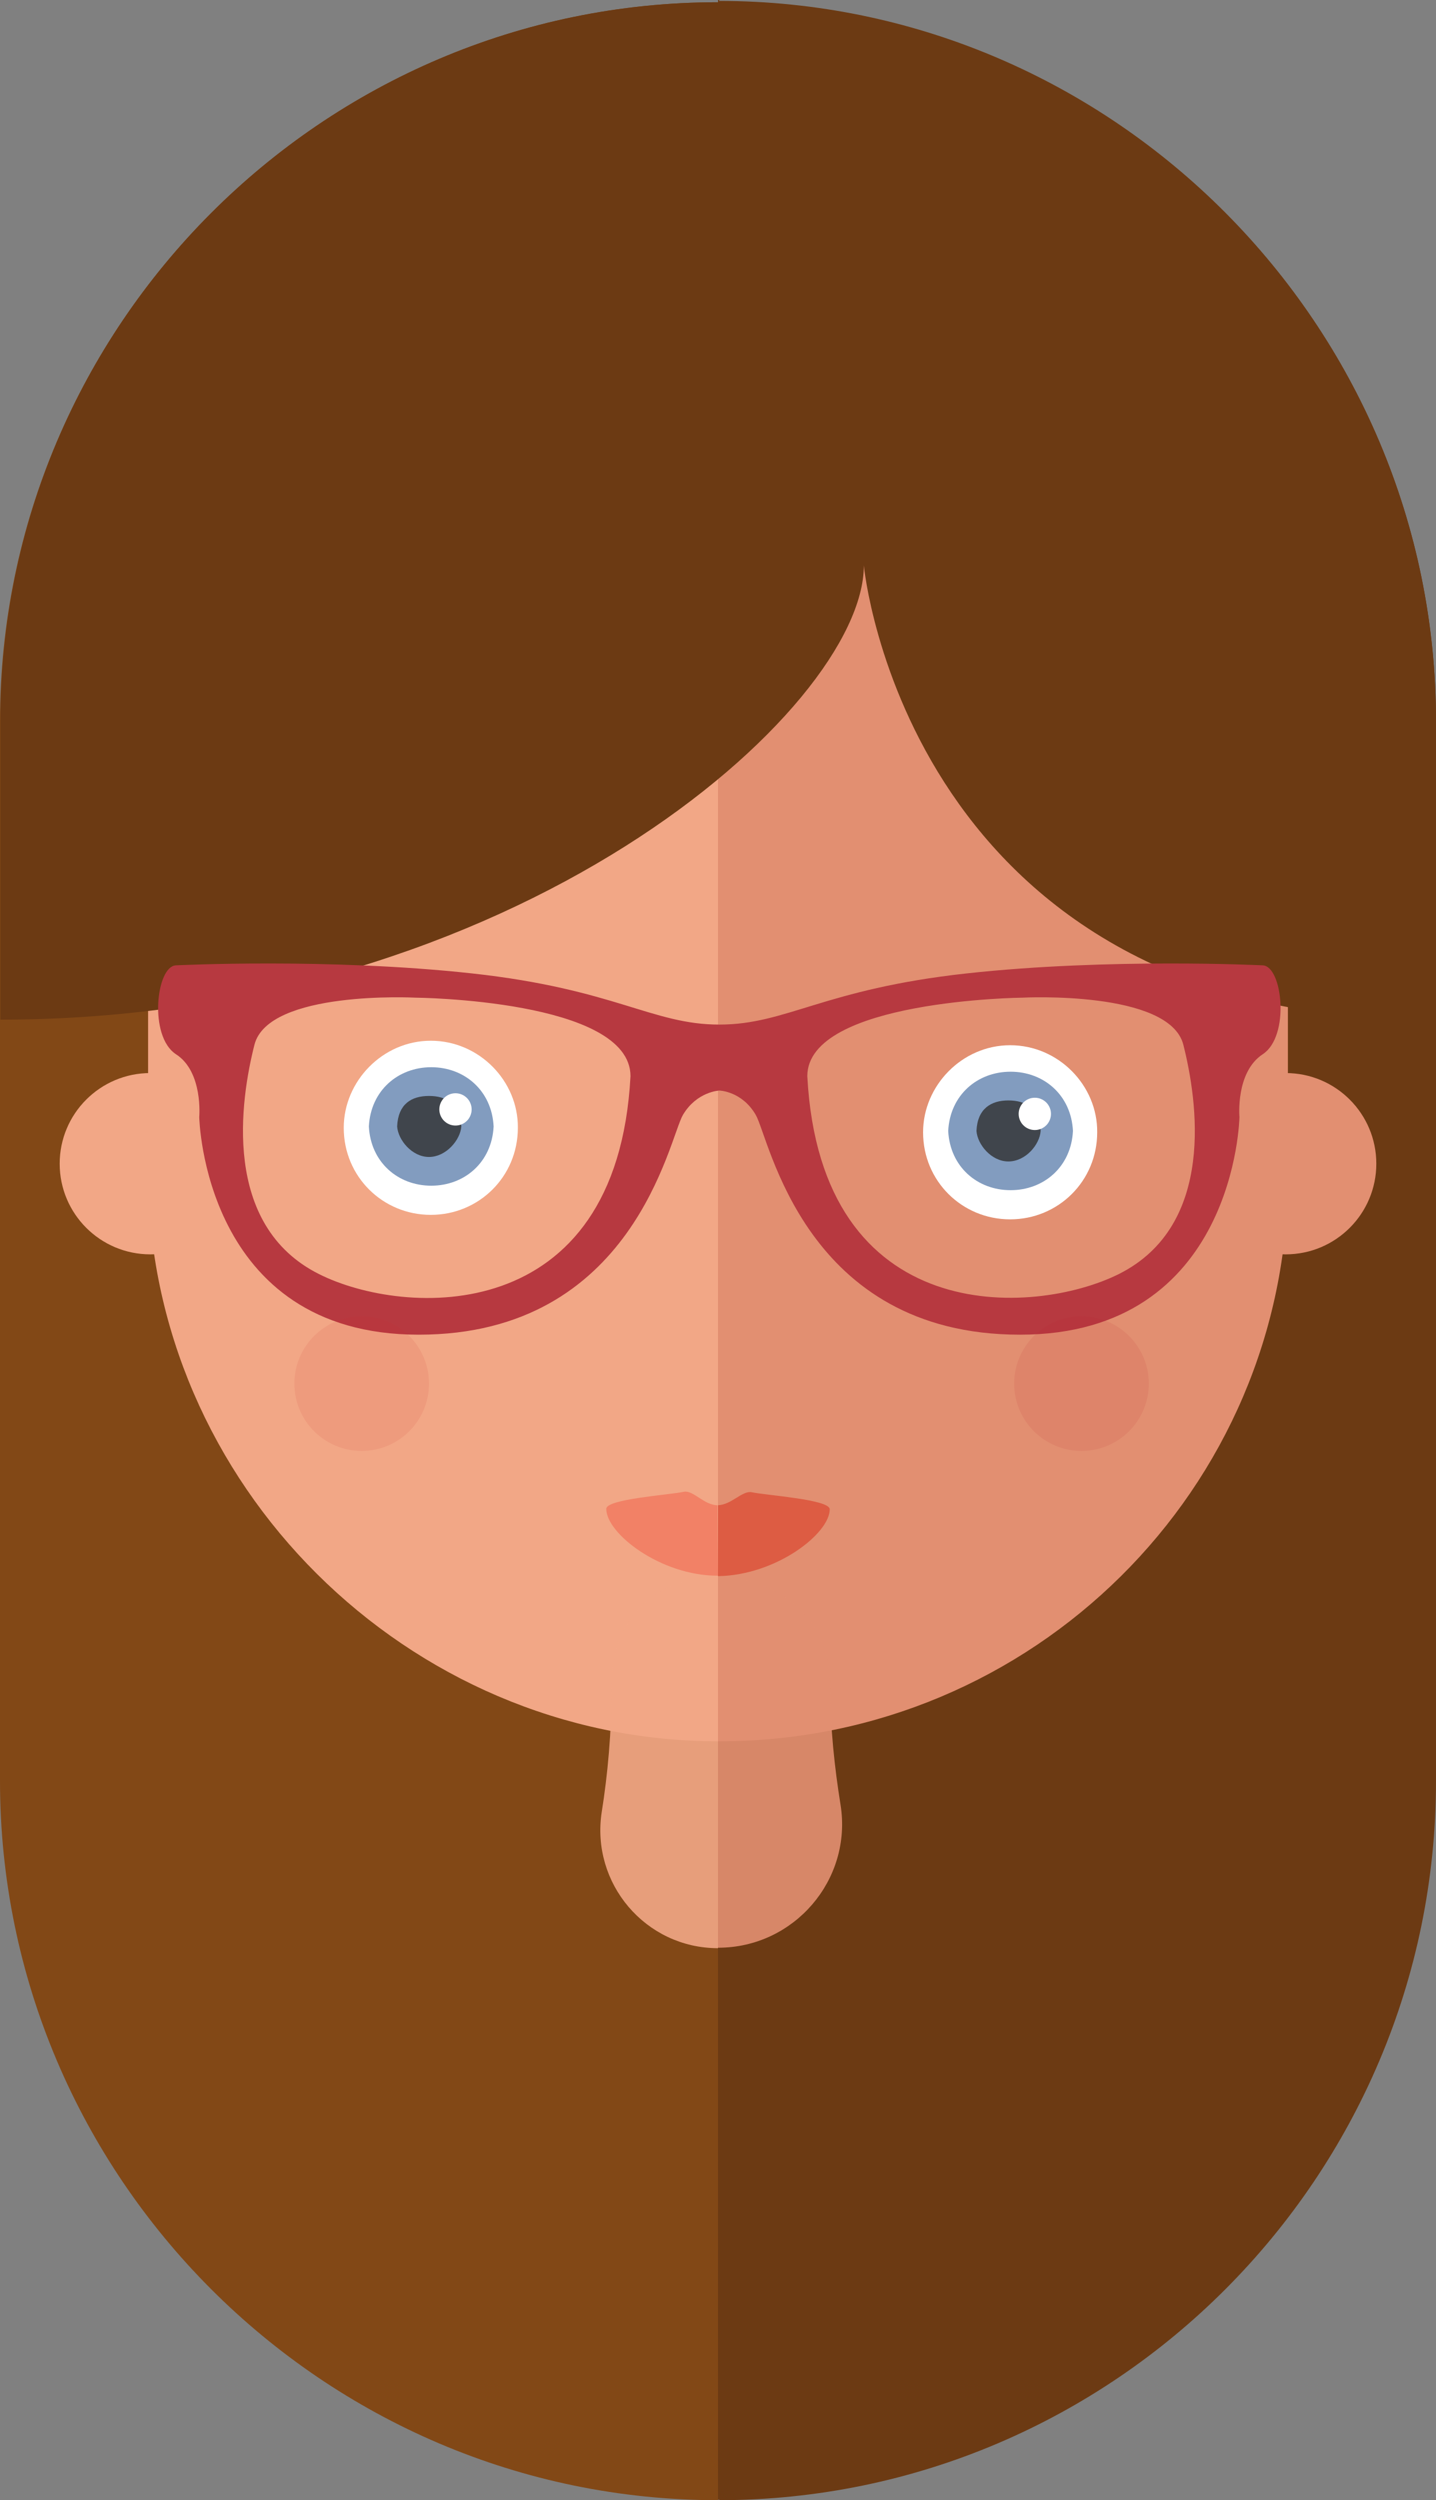 <?xml version="1.0" encoding="iso-8859-1"?>
<!-- Generator: Adobe Illustrator 19.0.1, SVG Export Plug-In . SVG Version: 6.00 Build 0)  -->
<svg version="1.1" id="Calque_1" xmlns="http://www.w3.org/2000/svg" xmlns:xlink="http://www.w3.org/1999/xlink" x="0px" y="0px"
	 viewBox="0 0 320 557.1" style="enable-background:new 0 0 320 557.1;" xml:space="preserve">
<rect x="0" y="0" width="320" height="557.1" fill="#808080" stroke="none"/>
<style type="text/css">
	.st0{fill:none;stroke:#CECECE;stroke-width:5;stroke-miterlimit:10;}
	.st1{fill:#42A6E9;}
	.st2{fill:#B1ECFC;}
	.st3{fill:#6C3A13;}
	.st4{fill:#B1A4A4;}
	.st5{fill:#FCFBFF;}
	.st6{fill:#EFEFEF;}
	.st7{fill:#D8D8D8;}
	.st8{fill:#FFFFFF;}
	.st9{fill:none;stroke:#FFFFFF;stroke-width:10;stroke-linecap:round;stroke-miterlimit:10;}
	.st10{fill:none;stroke:#FFFFFF;stroke-width:10;stroke-linecap:round;stroke-miterlimit:10;stroke-dasharray:10,26;}
	.st11{fill:#DEFDFF;}
	.st12{fill:#FDD3C6;}
	.st13{fill:#DBAB9E;}
	.st14{fill:none;stroke:#47B0B5;stroke-width:10;stroke-linecap:round;stroke-linejoin:round;stroke-miterlimit:10;}
	.st15{fill:#D88440;}
	.st16{fill:none;stroke:#EAEAEA;stroke-width:10;stroke-miterlimit:10;}
	.st17{fill:#82C8D8;}
	.st18{fill:url(#SVGID_1_);}
	.st19{fill:#8B4A21;}
	.st20{fill:url(#SVGID_2_);}
	.st21{fill:url(#SVGID_3_);}
	.st22{fill:url(#SVGID_4_);}
	.st23{fill:#FF6F5E;}
	.st24{fill:#D8463F;}
	.st25{fill:#79AC2B;}
	.st26{fill:#5B8216;}
	.st27{fill:#C1C660;}
	.st28{fill:#E1AFA2;}
	.st29{fill:#CC9B92;}
	.st30{fill:#F2C0B2;}
	.st31{fill:#F3C6B6;}
	.st32{fill:#FEF0EC;}
	.st33{opacity:0.4;}
	.st34{fill:#B6D7E8;}
	.st35{fill:#FFBC00;}
	.st36{fill:#4888B0;}
	.st37{fill:#097BB5;}
	.st38{fill:#AEE2FF;}
	.st39{fill:#DBA933;}
	.st40{opacity:0.4;fill:#B6D7E8;}
	.st41{fill:#FDC83A;}
	.st42{opacity:0.38;fill:#A37D27;}
	.st43{fill:#F9DA52;}
	.st44{fill:none;}
	.st45{fill:#F2A786;}
	.st46{fill:#824816;}
	.st47{fill:#F28166;}
	.st48{fill:#829CBF;}
	.st49{opacity:0.8;fill:#303030;}
	.st50{fill:#A22225;}
	.st51{opacity:0.1;fill:#C92B2F;}
	.st52{opacity:0.1;fill:#B42529;}
	.st53{fill:#E28F71;}
	.st54{fill:#B73940;}
	.st55{fill:#DD5C43;}
	.st56{opacity:0.9;}
	.st57{fill:#AACC3B;stroke:#79AC2B;stroke-width:5;stroke-miterlimit:10;}
	.st58{fill:none;stroke:#AACC3B;stroke-width:5;stroke-linecap:round;stroke-linejoin:round;stroke-miterlimit:10;}
	.st59{fill:#C6C6C6;}
	.st60{fill:none;stroke:#FFFFFF;stroke-width:5;stroke-miterlimit:10;}
	.st61{fill:url(#SVGID_5_);}
	.st62{fill:url(#SVGID_6_);}
	.st63{fill:url(#SVGID_7_);}
	.st64{fill:url(#SVGID_8_);}
	.st65{fill:url(#SVGID_9_);}
	.st66{fill:#0088D3;}
	.st67{fill:#0A8BCC;}
	.st68{fill:#8E5023;}
	.st69{fill:#005A82;}
	.st70{fill:#E79D7B;}
	.st71{fill:#D68668;}
	.st72{fill:#E5977F;}
	.st73{fill:#AACC3B;}
	.st74{fill:#70A400;}
	.st75{fill:#CCE561;}
	.st76{fill:#525A7A;}
	.st77{fill:#2C385B;}
	.st78{fill:url(#SVGID_10_);}
	.st79{fill:#304072;}
	.st80{fill:#B8D9F2;}
	.st81{fill:#A9CDF6;}
	.st82{opacity:0.4;fill:#B8D9F2;}
	.st83{opacity:0.7;fill:#B8D9F2;}
	.st84{opacity:0.2;}
	.st85{fill:#EEF9FF;}
	.st86{opacity:0.1;}
	.st87{fill:#A8643F;}
	.st88{fill:#C19E59;}
	.st89{opacity:0.5;fill:#2C385B;}
	.st90{fill:#626F8F;}
	.st91{opacity:0.8;fill:#FFFFFF;}
	.st92{fill:#0054AF;}
	.st93{fill:#AAD1D1;}
	.st94{fill:#CCEEEF;}
	.st95{fill:#082FA8;}
	.st96{fill:#5B5B5B;}
	.st97{fill:#CFE570;}
	.st98{fill:#BCBCBC;}
	.st99{fill:#EAEAEA;}
	.st100{opacity:0.15;fill:none;stroke:#B6D7E8;stroke-width:40;stroke-linecap:round;stroke-miterlimit:10;}
	.st101{fill:#8C4D31;}
	.st102{fill:#AF8A48;}
	.st103{fill:none;stroke:#FCFBFF;stroke-width:21;stroke-linecap:round;stroke-miterlimit:10;}
	.st104{fill:none;stroke:#0071BC;stroke-width:21;stroke-linecap:round;stroke-miterlimit:10;}
	.st105{fill:none;stroke:#0071BC;stroke-width:13;stroke-linecap:round;stroke-miterlimit:10;}
	.st106{fill:#0071BC;}
	.st107{fill:url(#SVGID_11_);}
	.st108{fill:url(#SVGID_12_);}
	.st109{fill:url(#SVGID_13_);}
	.st110{fill:url(#SVGID_14_);}
	.st111{fill:none;stroke:#FFBC00;stroke-width:5;stroke-miterlimit:10;}
	.st112{fill:url(#SVGID_15_);}
	.st113{fill:url(#SVGID_16_);}
	.st114{fill:url(#SVGID_17_);}
	.st115{fill:url(#SVGID_18_);}
	.st116{opacity:0.6;fill:#D8D8D8;}
	.st117{fill:#7C7C7C;}
	.st118{fill:#707070;}
	.st119{fill:#D1D1D1;}
	.st120{fill:#C4C4C4;}
	.st121{fill:#C4C3C2;}
	.st122{fill:#A8A8A8;}
	.st123{fill:#686868;}
	.st124{fill:#515151;}
	.st125{opacity:0.3;fill:#FCFBFF;}
	.st126{fill:url(#SVGID_19_);}
	.st127{fill:#5F53D3;}
	.st128{fill:none;stroke:#8E8E8E;stroke-miterlimit:10;stroke-dasharray:3.966,3.966;}
	.st129{opacity:0.1;fill:#EFEFEF;stroke:#A0A0A0;stroke-miterlimit:10;enable-background:new    ;}
	.st130{fill:#F44747;}
	.st131{fill:#8E8E8E;}
	.st132{opacity:0.15;fill:#8E8E8E;enable-background:new    ;}
	.st133{opacity:0.2;fill:none;stroke:#FFFFFF;stroke-width:20;stroke-miterlimit:10;enable-background:new    ;}
	.st134{opacity:0.2;fill:none;stroke:#FFFFFF;stroke-width:11;stroke-miterlimit:10;enable-background:new    ;}
	.st135{fill:#F9C893;}
	.st136{opacity:0.1;fill:#683D13;enable-background:new    ;}
	.st137{opacity:0.3;fill:#683D13;enable-background:new    ;}
	.st138{fill:#594B42;}
	.st139{fill:#A0846E;}
	.st140{fill:#9E826E;}
	.st141{fill:#947C69;}
	.st142{fill:none;stroke:#F9C893;stroke-width:20;stroke-linecap:round;stroke-miterlimit:10;}
	.st143{fill:#CCEDFC;}
	.st144{fill:#56E2B3;}
	.st145{opacity:0.3;fill:#FFFFFF;enable-background:new    ;}
	.st146{opacity:0.6;fill:#97DBFA;enable-background:new    ;}
	.st147{fill:#3FA07D;}
	.st148{fill:#B3FFE0;}
	.st149{opacity:0.7;}
	.st150{opacity:0.6;}
	.st151{fill:#F4F4F4;}
	.st152{opacity:0.4;fill:#FFFFFF;enable-background:new    ;}
	.st153{fill:#E2AC76;}
	.st154{fill:#605E5C;}
	.st155{fill:#EC6F71;}
	.st156{fill:#005175;}
	.st157{fill:#9E1926;}
	.st158{fill:#E5E5E5;}
	.st159{opacity:0.2;fill:#666666;}
	.st160{clip-path:url(#SVGID_21_);}
	.st161{fill:#4C4C4C;}
	.st162{fill:#9B9B9B;}
	.st163{fill:#FFAE1F;}
	.st164{fill:#D38371;}
	.st165{fill:#FFFFFF;stroke:#EFEFEF;stroke-width:5;stroke-miterlimit:10;}
	.st166{fill:#0091D1;}
	.st167{fill:#56B9EF;}
	.st168{fill:none;stroke:#FF6F5E;stroke-width:15;stroke-linecap:round;stroke-miterlimit:10;}
	.st169{fill:none;stroke:#FF6F5E;stroke-width:15;stroke-linecap:round;stroke-miterlimit:10;stroke-dasharray:11.044,33.133;}
	.st170{fill:#FF6F5E;stroke:#D8463F;stroke-width:5;stroke-miterlimit:10;}
	.st171{fill:#FFFFFF;stroke:#D8463F;stroke-width:5;stroke-miterlimit:10;}
	.st172{fill:#B0E800;}
	.st173{fill:#FF6F5E;stroke:#D8463F;stroke-width:10;stroke-miterlimit:10;}
	.st174{fill:#FFFFFF;stroke:#D8463F;stroke-width:10;stroke-miterlimit:10;}
	.st175{fill:none;stroke:#FF6F5E;stroke-width:30;stroke-linecap:round;stroke-miterlimit:10;}
	.st176{fill:none;stroke:#FF6F5E;stroke-width:30;stroke-linecap:round;stroke-miterlimit:10;stroke-dasharray:16.427,49.283;}
	.st177{fill:#5BC2EF;}
	.st178{fill:#48B3EF;}
	.st179{fill:#DEE9FF;}
	.st180{fill:#E8E8E8;}
	.st181{fill:#CFF3FF;}
	.st182{opacity:0.3;}
	.st183{fill:#86CD7B;}
	.st184{fill:#C9C9C9;}
	.st185{fill:#7CACF7;}
	.st186{fill:#629DF4;}
	.st187{fill:#E29983;}
	.st188{fill:#666666;}
	.st189{opacity:0.8;}
	.st190{fill:#303030;}
	.st191{fill:#93BCF9;}
	.st192{fill:#F2BF8C;}
	.st193{fill:#EAB386;}
	.st194{opacity:0.1;enable-background:new    ;}
	.st195{fill:#683D13;}
	.st196{opacity:0.3;enable-background:new    ;}
	.st197{fill:#F9D478;}
	.st198{fill:#71BFB0;}
	.st199{fill:#D7FDFF;}
	.st200{clip-path:url(#SVGID_23_);}
	.st201{fill:#F0B374;}
	.st202{fill:url(#SVGID_24_);}
	.st203{fill:url(#SVGID_25_);}
	.st204{fill:url(#SVGID_26_);}
	.st205{opacity:0.3;fill:#A0A0A0;}
	.st206{fill:#FFC982;}
	.st207{fill:#E28D40;}
	.st208{fill:#F1F0F2;}
	.st209{fill:#F0F0F0;}
	.st210{fill:#EA6D38;}
	.st211{fill:#FEDAAA;}
	.st212{fill:#2C2C2C;}
	.st213{fill:#3F3F3F;}
	.st214{fill:#F7D0A1;}
	.st215{fill:#FBF8FC;}
	.st216{fill:#A8866A;}
	.st217{fill:#444444;}
	.st218{fill:#997655;}
	.st219{fill:#343434;}
	.st220{fill:#149FDD;}
	.st221{fill:#999999;}
	.st222{fill:#FFE0BB;}
	.st223{fill:#89F4C3;}
	.st224{fill:#F2A38B;}
	.st225{fill:url(#SVGID_27_);}
	.st226{fill:url(#SVGID_28_);}
	.st227{fill:url(#SVGID_29_);}
	.st228{fill:#C68D00;}
	.st229{fill:url(#SVGID_30_);}
	.st230{fill:url(#SVGID_31_);}
	.st231{fill:url(#SVGID_32_);}
	.st232{clip-path:url(#SVGID_34_);fill:#FFC982;}
	.st233{fill:#CECECE;}
	.st234{fill:#DB4F4F;}
	.st235{fill:#ED5D5D;}
	.st236{fill:#A0A0A0;}
	.st237{fill:#D67200;}
	.st238{fill:#F7AB13;}
	.st239{opacity:0.38;}
	.st240{fill:#A37D27;}
</style>
<g>
	<path class="st46" d="M0,160.7v236.1C0,485,72,557.1,160,557.1V0.5C72,0.5,0,72.6,0,160.7z"/>
	<path class="st3" d="M160.1,0.2l0.3-0.2c0,0-0.4,0-0.4,0v557c0,0,0.4,0,0.4,0l-0.3,0.1c88.2,0,159.9-72.1,159.9-160.2V160.7
		C320,72.6,248.2,0.2,160.1,0.2z"/>
	<path class="st45" d="M33,166.4v94.8C33,330.8,91,388,160,388V39.9C91,39.9,33,96.8,33,166.4z"/>
	<path class="st53" d="M160.4,40.9L160.4,40.9L160,41v347l0,0h0.4C230,388,287,331.8,287,262.2v-94.8C287,97.8,230,40.9,160.4,40.9z
		"/>
	<circle class="st45" cx="33.5" cy="259.3" r="20.2"/>
	<circle class="st53" cx="286.5" cy="259.3" r="20.2"/>
	<path class="st3" d="M160,0.5L160,0.5c88.2,0,160,72.1,160,160.3v66.6c-118,0-127.5-101.4-127.5-101.4c0,32-77.8,101.2-192.4,101.2
		l0,0v-66.4C0,72.6,71.8,0.5,160,0.5z"/>
	<g>
		<circle class="st8" cx="99.8" cy="245" r="3.6"/>
		<path class="st8" d="M96,231.9c-10.7,0-19.4,9-19.4,19.4c0,10.9,8.7,19.4,19.4,19.4c10.7,0,19.4-8.5,19.4-19.4
			C115.5,240.9,106.8,231.9,96,231.9z"/>
		<path class="st48" d="M110,251C110,250.9,110,251,110,251L110,251c-0.4-8-6.5-13.2-13.9-13.2c-7.4,0-13.5,5.2-13.9,13.2h0
			c0,0,0-0.1,0,0c0,0.1,0,0,0,0h0c0.4,8,6.5,13.2,13.9,13.2C103.5,264.2,109.6,259,110,251L110,251C110,251,110,251.1,110,251z"/>
		<path class="st49" d="M102.8,251C102.8,250.9,102.9,251,102.8,251L102.8,251c-0.2-5-3.3-6.8-7.2-6.8s-6.9,1.8-7.1,6.8h0
			c0,0,0-0.1,0,0c0,0.1,0,0,0,0h0c0.2,3,3.3,6.8,7.1,6.8S102.6,254,102.8,251L102.8,251C102.9,251,102.8,251.1,102.8,251z"/>
		<circle class="st8" cx="101.5" cy="247.2" r="3.6"/>
	</g>
	<g>
		<circle class="st8" cx="228.9" cy="246" r="3.6"/>
		<path class="st8" d="M225.1,232.9c-10.7,0-19.4,9-19.4,19.4c0,10.9,8.7,19.4,19.4,19.4c10.7,0,19.4-8.5,19.4-19.4
			C244.6,241.9,235.9,232.9,225.1,232.9z"/>
		<path class="st48" d="M239.1,252C239.1,251.9,239.1,252,239.1,252L239.1,252c-0.4-8-6.5-13.2-13.9-13.2c-7.4,0-13.5,5.2-13.9,13.2
			h0c0,0,0-0.1,0,0c0,0.1,0,0,0,0h0c0.4,8,6.5,13.2,13.9,13.2C232.6,265.2,238.7,260,239.1,252L239.1,252
			C239.1,252,239.1,252.1,239.1,252z"/>
		<path class="st49" d="M231.9,252C231.9,251.9,231.9,252,231.9,252L231.9,252c-0.2-5-3.3-6.8-7.2-6.8c-3.8,0-6.9,1.8-7.1,6.8h0
			c0,0,0-0.1,0,0c0,0.1,0,0,0,0h0c0.2,3,3.3,6.8,7.1,6.8C228.6,258.8,231.7,255,231.9,252L231.9,252
			C231.9,252,231.9,252.1,231.9,252z"/>
		<circle class="st8" cx="230.6" cy="248.2" r="3.6"/>
	</g>
	<g>
		<path class="st54" d="M281.4,215.1c0,0-34.1-1.7-66,1.8c-31.9,3.5-40.1,11.4-55.1,11.4s-23.2-7.9-55.1-11.4
			c-31.9-3.5-66-1.8-66-1.8c-4.4,0.2-6.1,15.8,0,19.8c6.1,3.9,5.2,14,5.2,14s0.9,48.5,48.9,48.5c48,0,55.8-43.8,58.9-49
			s8.1-5.4,8.1-5.4s5,0.1,8.1,5.4s10.8,49,58.9,49s48.9-48.5,48.9-48.5s-0.9-10,5.2-14C287.5,230.9,285.8,215.3,281.4,215.1z
			 M71.1,283.9c-21.8-10.9-17.5-38.9-14.4-51.1c3.1-12.2,35.8-10.5,35.8-10.5s48,0.4,48,17.5C137.5,296.1,90,293.4,71.1,283.9z
			 M249.3,283.9c-18.9,9.4-66.4,12.2-69.4-44.1c0-17,48-17.5,48-17.5s32.7-1.7,35.8,10.5C266.8,245.1,271.1,273,249.3,283.9z"/>
		<ellipse class="st54" cx="48.2" cy="222.4" rx="5.9" ry="2"/>
		<ellipse class="st54" cx="271.3" cy="222.4" rx="5.9" ry="2"/>
	</g>
	<circle class="st51" cx="80.6" cy="308.3" r="15"/>
	<circle class="st52" cx="241" cy="308.3" r="15"/>
	<g>
		<path class="st47" d="M159.9,335.4c-3,0-5.4-3.4-7.5-3c-3.2,0.7-17.3,1.6-17.3,3.8c0,5.5,12.1,14.9,24.8,14.9c0.1,0,0.1,0,0.1,0
			L159.9,335.4C160,335.4,160,335.4,159.9,335.4z"/>
		<path class="st55" d="M184.9,336.3c0-2.2-14.2-3.1-17.4-3.8c-2.1-0.4-4.5,2.8-7.5,2.9v15.8C173,351,184.9,341.7,184.9,336.3z"/>
	</g>
	<g class="st56">
		<path class="st45" d="M136.3,375.7c0,10.4-0.9,19.8-2.2,28c-2.5,16,9.8,30.4,25.9,30.4h0v-82.6C148,351.2,136.3,358.9,136.3,375.7
			z"/>
		<path class="st53" d="M185,375.7c0-15.6-12-24.1-25-24.3V434h0c17,0,30-15.2,27.3-31.9C186,394,185,385,185,375.7z"/>
	</g>
</g>
</svg>
